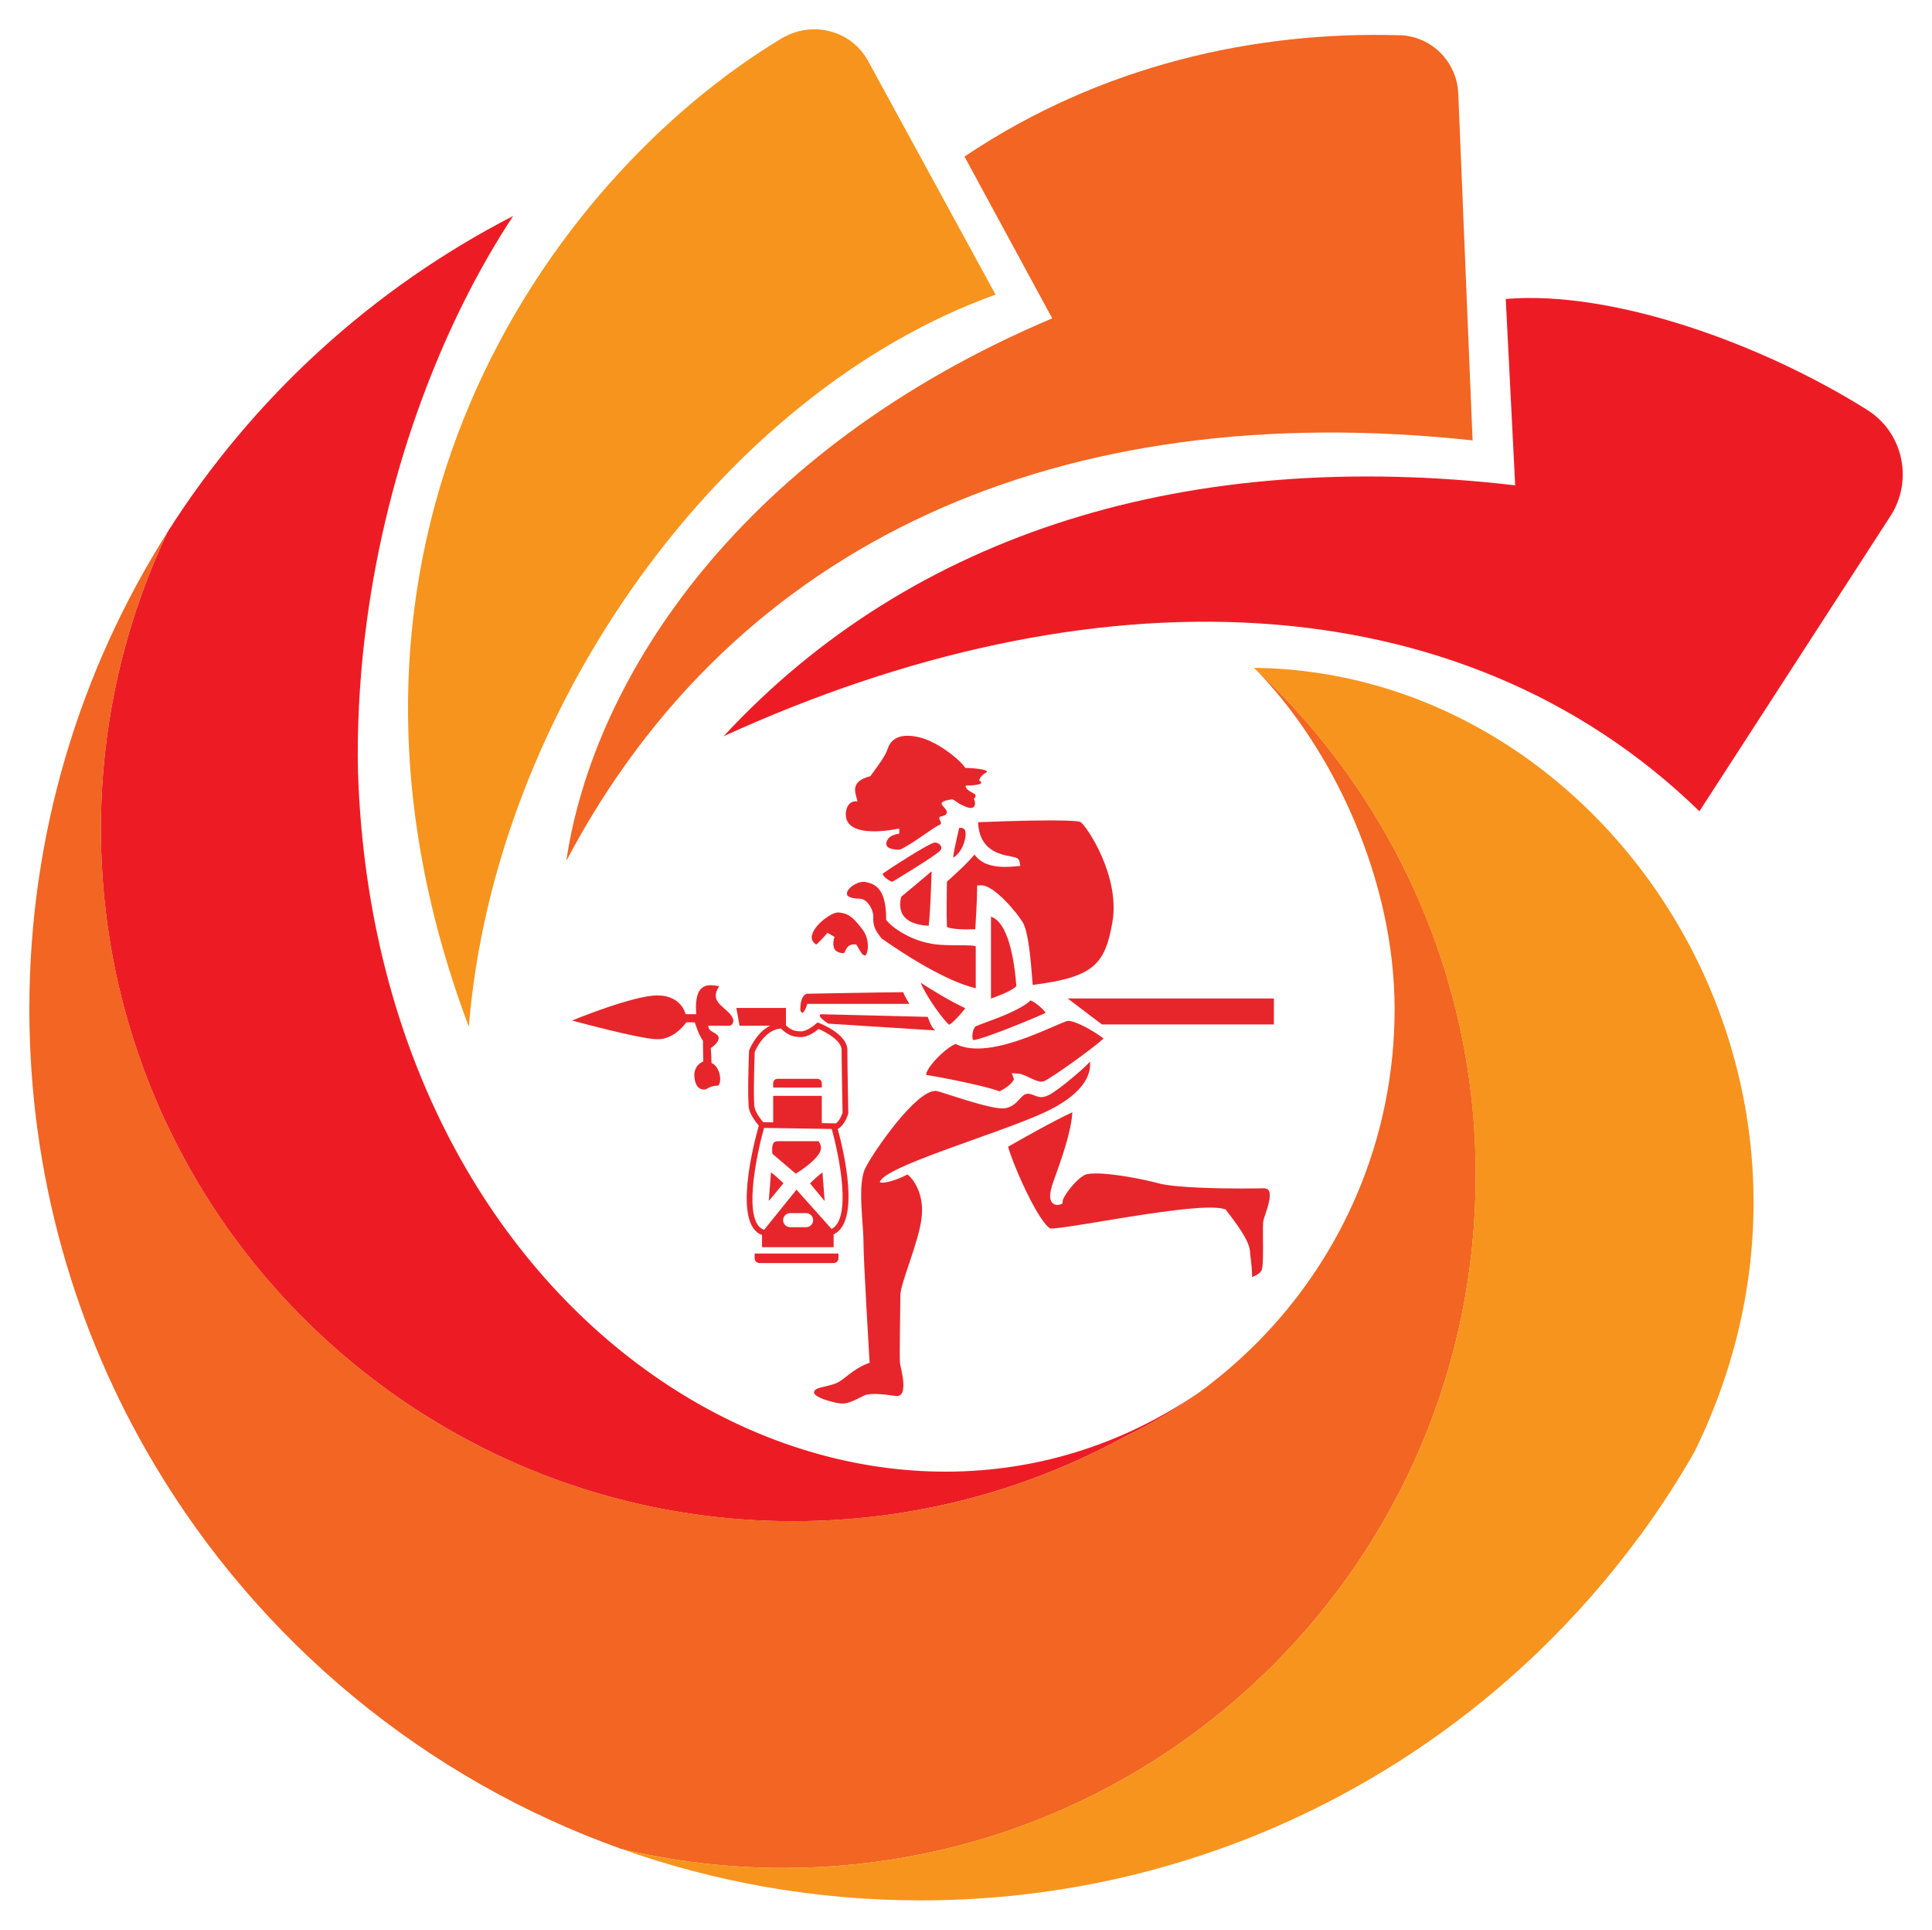 <?xml version="1.0" encoding="UTF-8"?>
<svg id="Layer_1" xmlns="http://www.w3.org/2000/svg" viewBox="0 0 344.16 343.7">
  <defs>
    <style>
      .cls-1 {
        fill: #f7941d;
      }

      .cls-2 {
        fill: #ed1c24;
      }

      .cls-3 {
        fill: #e7262b;
      }

      .cls-4 {
        fill: #f26522;
      }
    </style>
  </defs>
  <g>
    <g>
      <path class="cls-2" d="M213.38,248.16c-4.07,2.95-8.42,5.54-12.99,7.71-17.55,9.62-37.71,15.08-59.12,15.08-17.99,0-35.08-3.86-50.49-10.79-.01,0-.01-.01-.01-.01-3.27-1.46-6.45-3.08-9.54-4.8-2.08-1.16-4.1-2.38-6.1-3.64-4.99-3.17-9.72-6.7-14.19-10.53-1.76-1.52-3.5-3.09-5.18-4.7-.05-.05-.11-.1-.15-.15-.72-.71-1.45-1.42-2.16-2.16-.14-.11-.26-.23-.37-.36-.74-.75-1.48-1.53-2.2-2.31-.62-.66-1.23-1.33-1.82-2.01-.4-.44-.79-.89-1.18-1.34-.4-.45-.78-.89-1.15-1.35-1.07-1.26-2.09-2.54-3.09-3.84-.49-.62-.96-1.24-1.42-1.87-.3-.4-.59-.79-.88-1.19-.7-.96-1.38-1.93-2.04-2.9-.44-.64-.88-1.3-1.31-1.96-.2-.31-.41-.63-.6-.94-.41-.62-.81-1.26-1.19-1.89-.67-1.08-1.31-2.17-1.94-3.27-.29-.49-.56-.98-.83-1.49-.45-.78-.86-1.56-1.27-2.34-.46-.86-.92-1.74-1.34-2.61-.49-.98-.97-1.97-1.44-2.97-.18-.4-.37-.79-.55-1.2-.26-.56-.51-1.13-.75-1.7-.97-2.26-1.89-4.54-2.72-6.85-.15-.4-.29-.79-.42-1.2-.25-.66-.48-1.31-.68-1.98-.15-.41-.27-.82-.41-1.24-.33-1-.63-2-.92-2.99-.26-.86-.51-1.74-.74-2.61-.15-.53-.29-1.07-.42-1.61-.25-.96-.48-1.91-.7-2.88-2.02-8.87-3.1-18.11-3.1-27.62,0-18.94,4.27-36.87,11.89-52.91,15.11-23.8,36.37-43.31,61.55-56.27-12.32,18.68-22.37,44.31-26.11,72.51-1.03,7.71-1.57,15.6-1.57,23.6,0,1.03.04,2.05.05,3.09,3.4,100.91,90.47,150.73,149.59,110.49Z"/>
      <path class="cls-4" d="M262.88,209.4c0,68.11-55.21,123.3-123.3,123.3-9.97,0-19.67-1.18-28.97-3.42-35.04-12.51-64.41-37-83.15-68.52-14.11-23.72-22.23-51.45-22.23-81.06,0-31.25,9.05-60.4,24.64-84.97-7.63,16.04-11.89,33.97-11.89,52.91,0,9.5,1.08,18.74,3.1,27.62.22.97.45,1.93.7,2.88.14.55.27,1.08.42,1.61.23.88.48,1.75.74,2.61.29,1.01.6,2.01.92,2.99.14.42.26.83.41,1.24.22.67.44,1.33.68,1.98.12.4.27.81.42,1.2.83,2.31,1.75,4.59,2.72,6.85.25.56.49,1.13.75,1.7.18.4.36.81.55,1.2.46,1,.94,1.98,1.44,2.97.44.88.88,1.75,1.34,2.61.41.78.82,1.56,1.27,2.34.26.51.55,1,.83,1.49.63,1.09,1.27,2.19,1.94,3.27.38.63.78,1.27,1.19,1.89.19.31.4.63.6.94.44.66.88,1.31,1.31,1.96.66.97,1.34,1.94,2.04,2.9.29.41.57.81.88,1.19.46.63.93,1.26,1.42,1.87,1,1.3,2.02,2.58,3.09,3.84.37.45.75.9,1.15,1.35.38.45.78.9,1.18,1.34.59.68,1.2,1.35,1.82,2.01.72.78,1.46,1.56,2.2,2.31.11.12.23.25.37.36.7.74,1.42,1.45,2.16,2.16.04.05.1.1.15.15,1.68,1.61,3.4,3.19,5.18,4.7,4.46,3.84,9.2,7.37,14.19,10.53,2,1.29,4.02,2.5,6.1,3.64,3.1,1.75,6.28,3.35,9.54,4.8,0,0,0,.01.01.01,15.41,6.93,32.5,10.79,50.49,10.79,21.41,0,41.56-5.45,59.12-15.08,4.57-2.17,8.91-4.76,12.99-7.71.05-.04.11-.08.16-.11,3.7-2.69,7.19-5.69,10.42-8.94,15.12-15.24,24.46-36.23,24.46-59.4s-11.12-46.69-25.02-60.74c17.84,16.53,30.77,38.28,36.38,62.83,2.04,8.87,3.1,18.11,3.1,27.6Z"/>
      <path class="cls-1" d="M301.95,258.41s-.03.06-.06.1c-2.89,5.07-6.06,9.96-9.48,14.66-.24.31-.47.62-.71.93-5.32,7.2-11.27,13.94-17.71,20.14-28.54,27.4-67.29,44.23-109.98,44.23-18.73,0-36.7-3.24-53.41-9.2,9.29,2.24,19,3.43,28.97,3.43,68.1,0,123.3-55.2,123.3-123.3,0-9.5-1.06-18.74-3.1-27.62-5.61-24.56-18.56-46.3-36.39-62.83,63.4.69,110.9,73.25,78.56,139.45Z"/>
      <path class="cls-4" d="M249.34,6.28c-25.94-.78-53.46,5.42-77.53,21.61l15.63,28.81c-55.01,23.26-81.69,63.65-86.56,96.63,30.01-56.95,88.04-82.84,161.44-74.89l-2.55-61.78c-.23-5.65-4.77-10.22-10.42-10.39Z"/>
      <path class="cls-2" d="M268.23,53.26h0s1.68,33.18,1.68,33.18c-58.05-6.77-107.32,8.29-141.01,44.69,65.17-29.79,130.96-28.28,173.83,13.36l34.02-52.56c4.11-6.35,2.3-14.87-4.1-18.9-18.78-11.83-45.41-21.39-64.41-19.78Z"/>
    </g>
    <path class="cls-1" d="M177.35,52.48l-22.7-41.6c-3.03-5.55-10.04-7.28-15.45-4.02-41.11,24.74-88.17,89.74-55.68,176.02,4.54-56.64,45.15-112.95,93.84-130.41Z"/>
  </g>
  <g>
    <path class="cls-3" d="M137.58,205.49l4.17,3.55c.92-.57,3.07-1.98,4.08-3.45.8-1.16.25-1.99-.06-2.33h-7.22c-.45,0-.63.16-.72.28-.35.44-.32,1.38-.23,1.94Z"/>
    <path class="cls-3" d="M144.29,210.77l2.61,3.14c-.12-1.58-.27-3.65-.39-5.1-.6.44-1.42,1.16-2.23,1.97Z"/>
    <path class="cls-3" d="M137.34,208.8c-.11,1.45-.27,3.52-.39,5.1l2.61-3.14c-.8-.8-1.63-1.53-2.23-1.97Z"/>
    <path class="cls-3" d="M166.58,150.06c-.07,0-.14,0-.21.03-1.25.35-7.5,4.35-9.04,5.46-.07.05-.1.09-.1.1,0,.02.02.16.22.4.42.51,1.15.91,1.51,1,1.16-.7,6.79-4.1,8.3-5.34.37-.3.5-.61.39-.92-.14-.4-.64-.73-1.08-.73Z"/>
    <path class="cls-3" d="M170.84,147.49c-.05.31-.17.81-.34,1.58-.22.97-.65,2.84-.71,3.67.57-.27,1.69-1.31,2.13-3.34.17-.78.12-1.37-.13-1.69-.19-.24-.48-.27-.63-.27-.14,0-.25.03-.31.05Z"/>
    <path class="cls-3" d="M174.76,157.67c2.43,0,6.51,5.06,7.42,6.59.99,1.67,1.41,6.23,1.75,10.75.01.14.02.28.03.41,10.93-1.37,12.89-3.7,14.2-11.17,1.44-8.23-4.68-17.31-5.73-17.87-.14-.06-.96-.26-5.3-.26-4.65,0-10.83.24-12.89.32.18,5.02,3.84,5.72,5.84,6.1.82.16,1.41.27,1.53.89l.15.79-.8.08c-.65.06-1.27.1-1.83.1h0c-3.64,0-4.86-1.29-5.54-2.2-1.15,1.44-3.56,3.63-4.91,4.83-.02,1.28-.09,5.99,0,8.06.26.14,1.12.44,3.59.44.57,0,1.09-.02,1.47-.03.09-1.57.32-5.55.32-7.08v-.71l.71-.02h0Z"/>
    <path class="cls-3" d="M160.57,159.67c-.26.8-.43,2.25.33,3.37.76,1.11,2.28,1.73,4.53,1.85.29-2.44.45-7.21.52-9.71-1.63,1.38-4.38,3.7-5.37,4.5Z"/>
    <path class="cls-3" d="M157.02,167.13c9.78,6.84,14.98,8.48,16.8,8.88v-7.45c-.23-.19-1.63-.2-2.87-.2-.98,0-2.09,0-3.38-.08-4.5-.25-8.24-2.72-9.54-4.23l-.18-.21v-.27c0-5.66-2.28-6.17-3.64-6.47-.11-.02-.23-.04-.36-.04-1.32,0-2.87,1.15-2.97,1.96-.04.28.04.41.11.5.17.19.67.52,2.2.55,1.11.02,2.24,1.49,2.38,3.07v.05s0,.05,0,.05c-.1,1.81.44,2.54,1.43,3.86l.02.02Z"/>
    <path class="cls-3" d="M152.03,168.19s.09,0,.13,0l.37.03.2.32c.13.21.24.41.35.59.49.85.62,1.02,1.09,1.04.06-.05.21-.23.32-.67.27-1.07.08-2.75-.8-3.88-1.58-2.04-2.43-3.02-4.44-3.1h0c-1.12,0-4.18,2.13-4.61,4.07-.1.45-.11,1.08.78,1.65,1.08-1,1.97-2.08,1.98-2.1l1.26.72c-.13.34-.38,1.4-.04,2.1.16.33.45.56.89.69.26.08.48.12.65.12.21,0,.23,0,.42-.42.18-.4.51-1.14,1.46-1.14Z"/>
    <path class="cls-3" d="M176.53,163.28v14.57c2.2-.76,4.12-1.69,4.52-2.22-.56-7.25-2.19-11.66-4.52-12.35Z"/>
    <path class="cls-3" d="M163.98,175.01c1.27,2.92,4.25,6.86,5.09,7.5.25-.11,1.02-.62,2.9-2.93-2.73-1.26-6.03-3.3-7.99-4.56Z"/>
    <path class="cls-3" d="M183.57,178.19c-1.71,1.6-5.51,3.01-8.05,3.94-.76.28-1.42.52-1.67.65-.27.14-.58.8-.63,1.56-.03.53.08.83.15.91,1.61-.09,10.83-3.87,12.89-4.85-.38-.68-2.01-2.03-2.69-2.21Z"/>
    <path class="cls-3" d="M222.69,223.23c.27,2.12.36,3.4.35,4.2.66-.19,1.5-.65,1.73-1.28.26-.69.23-3.6.21-5.52-.01-1.64-.02-2.68.06-3.14.04-.27.17-.64.34-1.15.39-1.14,1.2-3.51.6-4.35-.06-.09-.25-.35-.96-.35h-.07c-.9.02-2.21.04-3.73.04-3.44,0-11.79-.09-14.91-.94-2.58-.7-7.88-1.74-11.08-1.74-1.29,0-1.81.17-2,.27-1.77.91-3.86,3.91-3.92,4.58l-.05.53-.52.18c-.13.03-.26.05-.38.05-.42,0-.77-.18-1.01-.5-.45-.63-.37-1.74.27-3.59.11-.32.26-.73.43-1.2.94-2.63,2.81-7.83,2.97-11.21-3.15,1.41-9.72,5.14-11.44,6.13.27,1.07,1.41,4.15,3.09,7.68,2.65,5.54,4.13,6.85,4.48,6.89.04,0,.09,0,.14,0h0c1.13,0,4.68-.58,8.78-1.26,6.68-1.1,14.99-2.47,19.48-2.47,1.13,0,1.96.09,2.55.26l.23.07.14.19.43.57c2.03,2.67,3.84,5.23,3.79,7.07Z"/>
    <path class="cls-3" d="M143.88,176.98c-.52,0-1.32.6-1.32,2.84,0,.25.25.58.37.58.07,0,.39-.19.72-1.12l.17-.48h18.17c-.38-.61-.82-1.38-1.1-2.08-4.04.02-16.88.27-17.02.27h0Z"/>
    <path class="cls-3" d="M159.98,147.6s-9.58,2.14-9.31-2.76c.13-1.65,1.11-2.27,2.05-2.09.04-.89-1.87-3.48,2.32-4.5,1.47-2,2.67-3.61,3.08-4.86.4-1.25,1.56-2.94,5.35-2.14,3.79.8,7.89,4.46,8.47,5.52,2.23.05,4.54.4,3.7.85-.85.44-1.33,1.29-1.16,1.42.18.13,1.38.8-2.5.89.14.8.87,1.03,1.55,1.43.68.4-.19.89,0,1.07.19.18.55,2.05-1.41,1.29-1.96-.76-2.09-1.42-2.63-1.34-.54.09-1.96.31-1.74.85.22.54,2.14,1.78-.31,2.23-.49.45.76,1.16-.18,1.51-.94.36-5.03,3.57-6.99,4.37-1.92,0-2.54-.53-2.36-1.33.18-.8,1.02-1.38,2.27-1.52,0-.53.13-.95-.18-.89"/>
    <polygon class="cls-3" points="140.01 182.68 131.74 182.68 131.17 179.52 140.01 179.52 140.01 182.68"/>
    <polygon class="cls-3" points="196.29 182.46 226.93 182.46 226.93 177.83 190.19 177.83 196.29 182.46"/>
    <path class="cls-3" d="M164.97,191.44s.08.02.18.04c3.19.5,10.41,1.97,12.92,2.89,1.59-.78,2.56-1.85,2.54-2.19l-.37-1.04,1.11.08c.62.03,1.28.35,1.99.69.72.35,1.54.74,2.19.74.2,0,.37-.04.52-.11,1.41-.65,8.65-5.82,10.54-7.57-1.94-1.49-5.06-3.15-6.3-3.15-.35.02-1.62.58-2.75,1.07-3.33,1.44-8.91,3.86-13.4,3.86-1.5,0-2.79-.27-3.86-.79-.7.07-3.13,1.96-4.54,3.89-.72.99-.79,1.49-.76,1.59,0,0,0,0,0,0Z"/>
    <path class="cls-3" d="M166.68,194.29c.82.04,10.09,3.53,12.42,3.09,2.33-.44,2.77-2.71,4.1-2.58,1.33.13,1.95,1.32,4.16-.06,2.2-1.39,6.17-4.85,6.81-5.67.12,1.45,0,5.42-8.57,9.27-8.58,3.85-28.37,9.52-28.87,12.23.76.32,3.28-.5,4.92-1.39,1.07.82,3.03,3.47,2.52,7.75-.5,4.29-3.78,11.66-3.78,13.74s-.19,11.22-.06,12.16c.13.94,1.7,6.18-.82,5.8-2.52-.38-4.04-.44-5.04-.25-1.01.19-3.03,1.83-4.79,1.58-1.77-.25-4.79-1.14-4.67-2.02.13-.88,2.08-.88,3.78-1.51,1.7-.63,2.84-2.52,6.12-3.72-.12-2.21-1.09-18.08-1.09-21.47s-1.13-10.29.34-13.22c1.47-2.94,9.03-13.87,12.54-13.72"/>
    <path class="cls-3" d="M165.26,181.1c.25.67.63,1.86,1.33,2.43l-19.03-1.21s-2.21-1.37-1.32-1.68l19.02.47Z"/>
    <path class="cls-3" d="M126.16,182.68h3.91s1.26-.54,0-2.05c-1.26-1.51-3.72-2.33-1.95-4.98-1.83-.31-4.54-.88-4.1,4.98h-1.89s-.69-3.34-5.04-3.34-15.18,4.47-15.18,4.47c0,0,12.16,3.34,15.25,3.34s5.1-3.02,5.1-3.02h1.51s.69,2.27,1.45,3.27c0,1.58.06,3.7.06,3.7,0,0-1.83.65-1.57,2.86.25,2.21,1.45,2.14,1.83,2.14s.88-.69,2.4-.69c.76-.76.26-3.46-1.2-4.03,0-1.26-.13-2.65-.13-2.65,0,0,1.58-1,1.39-1.92-.19-.92-1.83-.85-1.83-2.08"/>
    <path class="cls-3" d="M149.22,201.09l.11-.07c1.22-.73,1.74-2.58,1.76-2.66l.02-.07v-.07c0-.09-.16-8.68-.16-11.2,0-2.87-4.83-4.73-5.04-4.81l-.29-.11-.23.21c-.42.38-1.72,1.38-2.65,1.38-1.2,0-1.89-.19-3.06-1.37l-.15-.15h-.21c-3.89,0-5.78,4.68-5.86,4.88l-.03.17c-.04.91-.33,8.97.02,10.35.29,1.17,1.3,2.43,1.72,2.92-.78,2.74-4.74,17.6.57,19.47v2.18h12.76v-2.3c4.85-2.19,1.76-15,.73-18.75M134.44,187.35c.24-.56,1.84-4,4.68-4.15,1.32,1.27,2.27,1.51,3.62,1.51,1.21,0,2.53-.98,3.08-1.44,1.36.57,4.1,2.07,4.1,3.75,0,2.4.15,10.28.17,11.15-.13.44-.54,1.45-1.17,1.91l-2.53-.04v-4.86h-8.66v4.72l-1.77-.03c-.36-.41-1.29-1.57-1.53-2.54-.23-.93-.12-6.44.01-9.97M143.6,218.57h-2.85c-.69,0-1.25-.56-1.25-1.25s.56-1.25,1.25-1.25h2.85c.69,0,1.25.56,1.25,1.25s-.56,1.25-1.25,1.25M148.14,218.89l-6.26-7-5.77,7.16v-.02c-3.87-1.26-1.4-13.18,0-18.14l12.05.19c1.37,4.92,3.59,16.02-.03,17.81"/>
    <path class="cls-3" d="M145.61,193.7h.78v-.78c0-.43-.35-.78-.78-.78h-7.09c-.44,0-.79.35-.79.78v.78h7.88Z"/>
    <path class="cls-3" d="M135.28,223.26h-.85v.85c0,.47.38.85.85.85h13.23c.47,0,.85-.38.85-.85v-.85h-14.08Z"/>
  </g>
</svg>